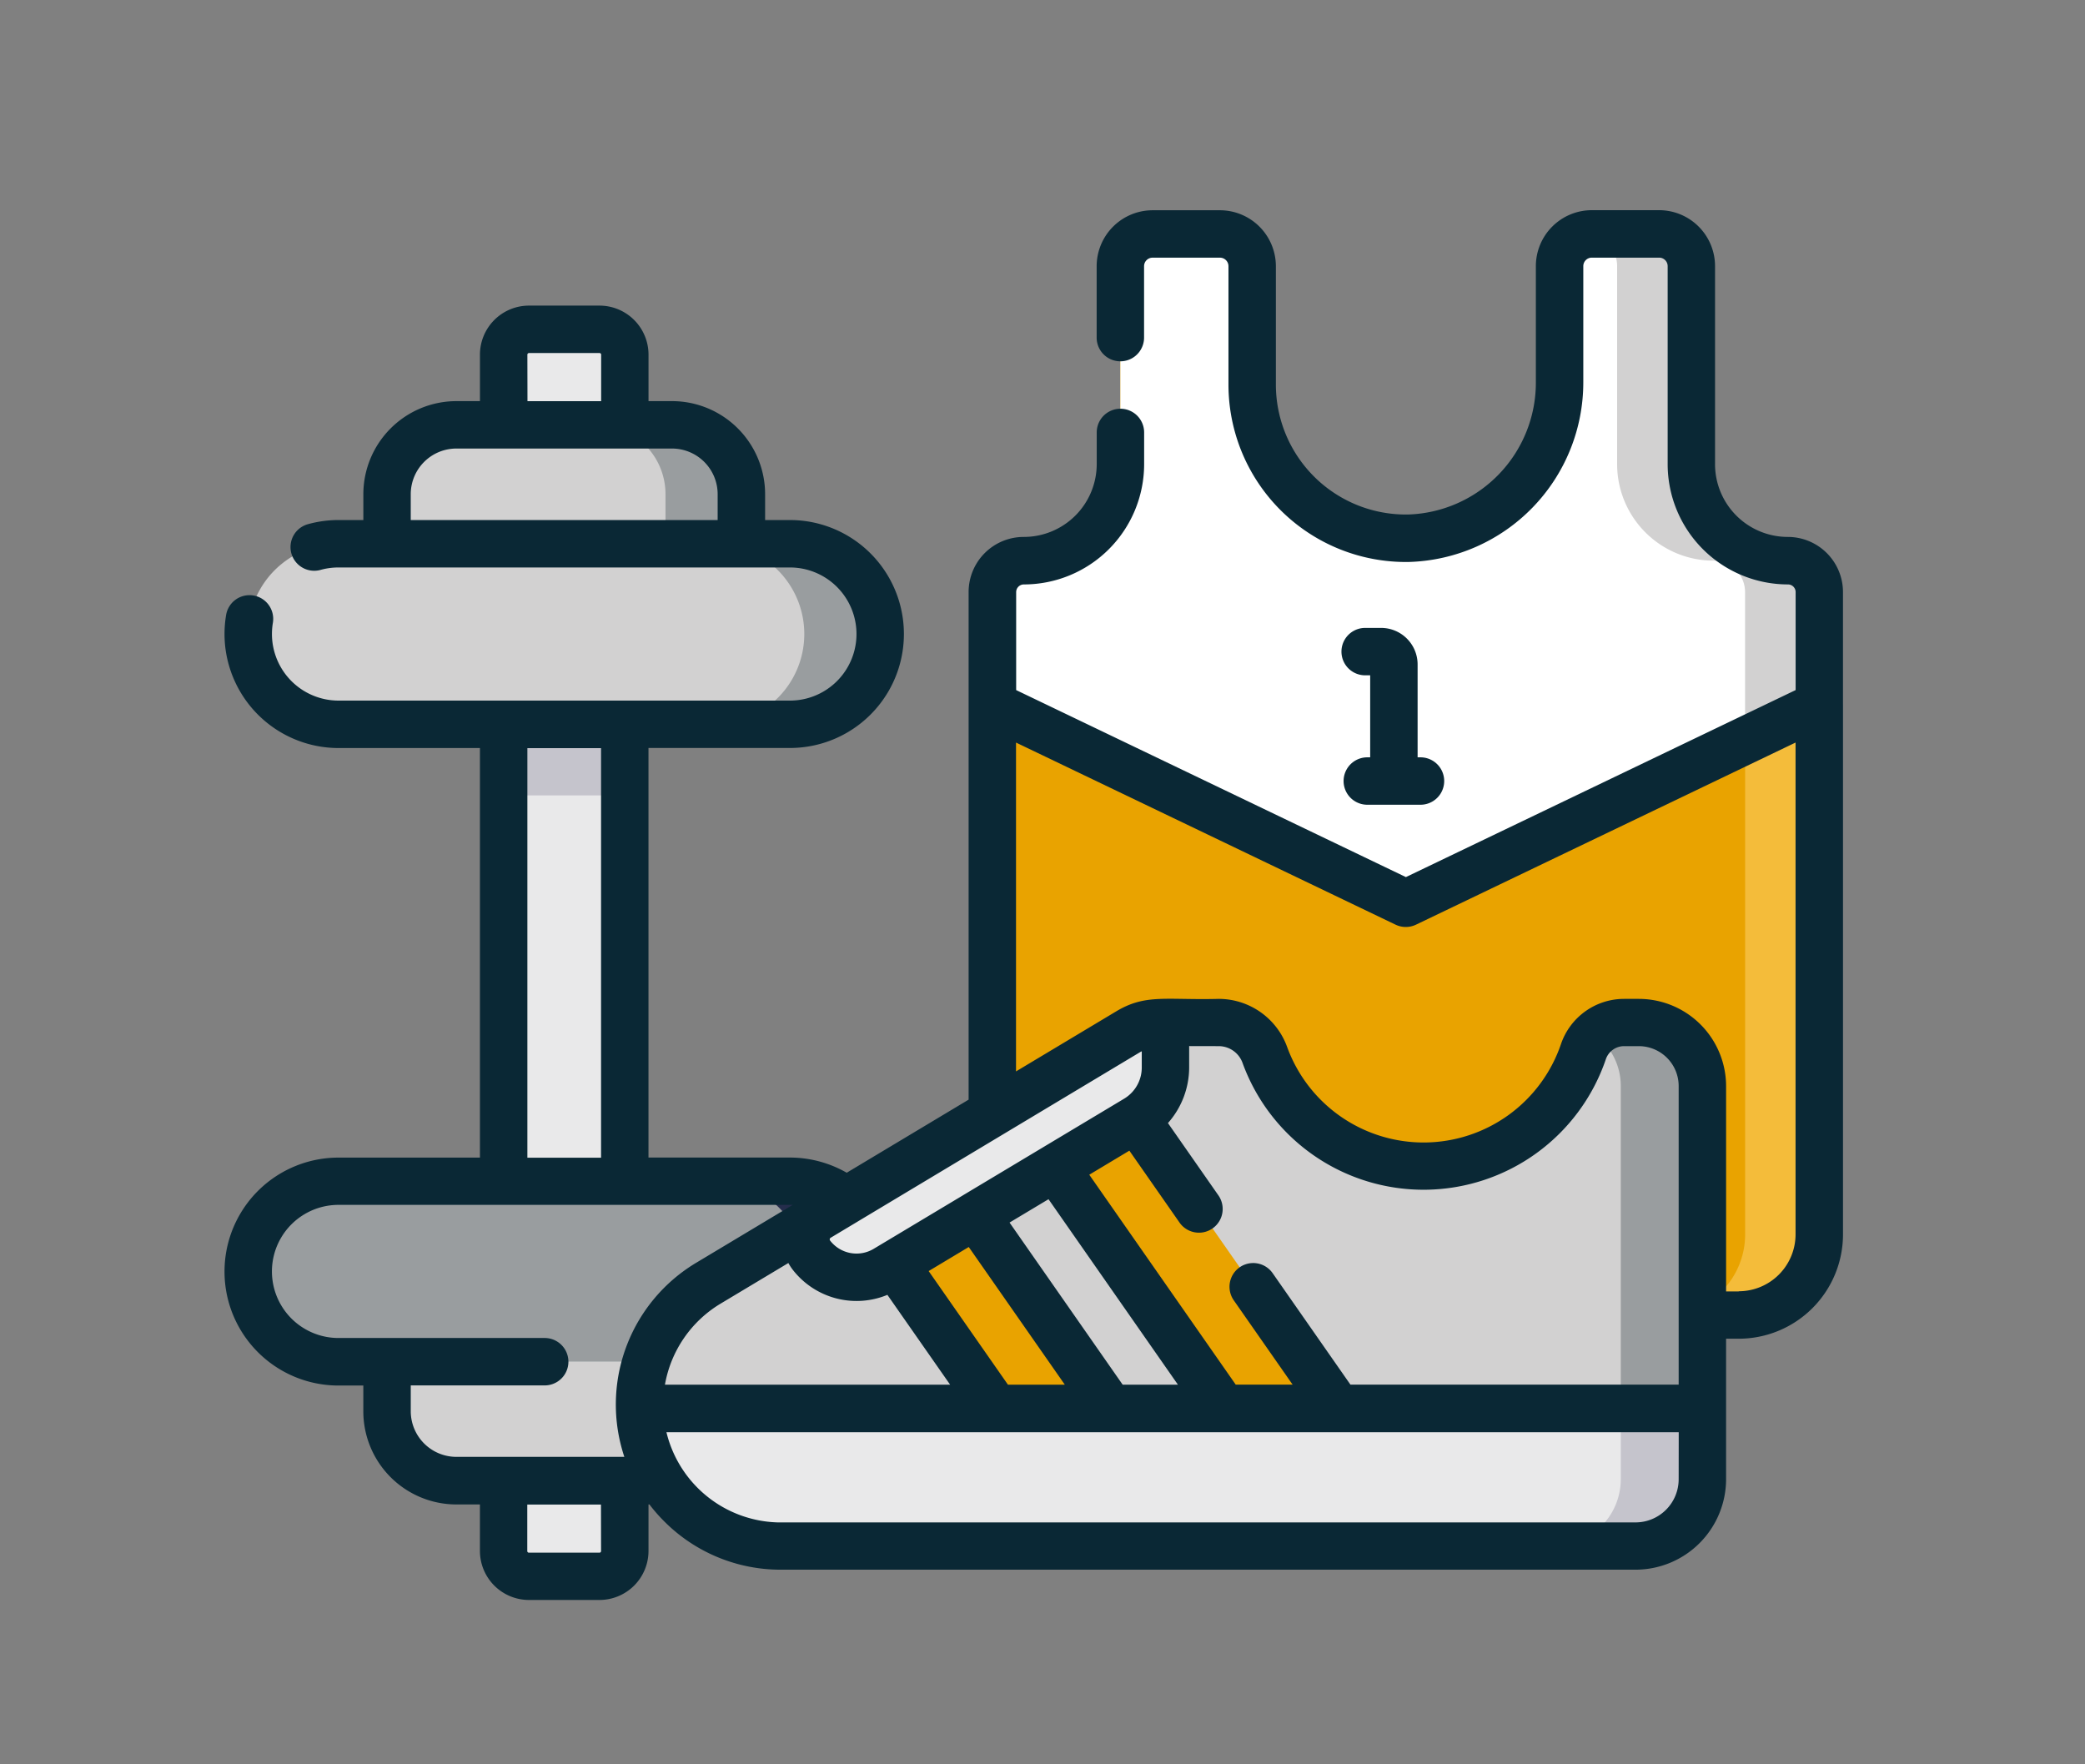 <svg xmlns="http://www.w3.org/2000/svg" width="130" height="110" viewBox="0 0 130 110">
  <rect x="0" y="0" width="130" height="110" fill="#808080" stroke="none"/>
  <g id="Gruppe_1472" data-name="Gruppe 1472" transform="translate(-1329 -4321)">
    <g id="Gruppe_1451" data-name="Gruppe 1451" transform="translate(1343 4334.104)">
      <path id="Pfad_1733" data-name="Pfad 1733" d="M691.69,697.035a6.02,6.02,0,0,1-6.02-6.02V678.673a2.008,2.008,0,0,0-2.008-2.008h-4.2a2.008,2.008,0,0,0-2.009,2.008V685.9a9.685,9.685,0,0,1-9.419,9.739,9.582,9.582,0,0,1-9.747-9.581v-7.383a2.008,2.008,0,0,0-2.009-2.008h-4.2a2.008,2.008,0,0,0-2.009,2.008v12.343a6.019,6.019,0,0,1-6.02,6.02,1.957,1.957,0,0,0-1.956,1.957v40.052a5.022,5.022,0,0,0,5.022,5.022h41.517a5.022,5.022,0,0,0,5.022-5.022V698.992A1.957,1.957,0,0,0,691.69,697.035Z" transform="translate(-594.216 -675.186)" fill="#e9a300"/>
      <path id="Pfad_1734" data-name="Pfad 1734" d="M781.1,697.035a6.02,6.02,0,0,1-6.02-6.02V678.673a2.008,2.008,0,0,0-2.008-2.008h-4.2a1.918,1.918,0,0,0-.214.012,2.007,2.007,0,0,1,1.795,2v12.344a6.019,6.019,0,0,0,6.02,6.019,1.957,1.957,0,0,1,1.957,1.957v40.052a5.022,5.022,0,0,1-5.022,5.022h4.632a5.022,5.022,0,0,0,5.022-5.022V698.992A1.957,1.957,0,0,0,781.1,697.035Z" transform="translate(-683.621 -675.186)" fill="#f4bc3a"/>
      <path id="Pfad_1735" data-name="Pfad 1735" d="M691.69,697.035a6.02,6.02,0,0,1-6.02-6.02V678.673a2.008,2.008,0,0,0-2.008-2.008h-4.2a2.008,2.008,0,0,0-2.009,2.008V685.9a9.685,9.685,0,0,1-9.419,9.739,9.582,9.582,0,0,1-9.747-9.581v-7.383a2.008,2.008,0,0,0-2.009-2.008h-4.2a2.008,2.008,0,0,0-2.009,2.008v12.343a6.019,6.019,0,0,1-6.02,6.02,1.957,1.957,0,0,0-1.956,1.957v7.037l25.78,12.37,25.78-12.369v-7.038A1.957,1.957,0,0,0,691.69,697.035Z" transform="translate(-594.216 -675.186)" fill="#fff"/>
      <path id="Pfad_1736" data-name="Pfad 1736" d="M781.1,697.035a6.02,6.02,0,0,1-6.02-6.02V678.673a2.008,2.008,0,0,0-2.008-2.008h-4.261c-.052,0-.1,0-.157.01a2.009,2.009,0,0,1,1.795,2v12.343a6.019,6.019,0,0,0,6.02,6.02,1.957,1.957,0,0,1,1.957,1.957v9.26l4.632-2.223v-7.037A1.957,1.957,0,0,0,781.1,697.035Z" transform="translate(-683.621 -675.186)" fill="#d2d1d1"/>
      <path id="Pfad_1737" data-name="Pfad 1737" d="M544.282,774.672h-4.4a1.577,1.577,0,0,1-1.577-1.577V698.513a1.576,1.576,0,0,1,1.577-1.577h4.4a1.577,1.577,0,0,1,1.577,1.577V773.1A1.577,1.577,0,0,1,544.282,774.672Z" transform="translate(-520.906 -689.506)" fill="#e9e9ea"/>
      <path id="Pfad_1738" data-name="Pfad 1738" d="M538.309,780.8h7.55v4.434h-7.55Z" transform="translate(-520.906 -748.748)" fill="#c5c4cc"/>
      <path id="Pfad_1739" data-name="Pfad 1739" d="M517.839,753.721H489.693a5.627,5.627,0,1,1,0-11.254h28.146a5.627,5.627,0,0,1,0,11.254Z" transform="translate(-482.588 -721.669)" fill="#d2d1d1"/>
      <path id="Pfad_1740" data-name="Pfad 1740" d="M531.311,717.209H517.865a4.323,4.323,0,0,0-4.324,4.323v3.093h22.093v-3.093A4.323,4.323,0,0,0,531.311,717.209Z" transform="translate(-503.409 -703.827)" fill="#d2d1d1"/>
      <path id="Pfad_1741" data-name="Pfad 1741" d="M517.839,877.849H489.693a5.627,5.627,0,1,0,0,11.253h28.146a5.627,5.627,0,1,0,0-11.253Z" transform="translate(-482.588 -817.305)" fill="#999d9f"/>
      <path id="Pfad_1742" data-name="Pfad 1742" d="M587.72,742.467h-4.73a5.627,5.627,0,1,1,0,11.254h4.73a5.627,5.627,0,0,0,0-11.254Z" transform="translate(-552.469 -721.669)" fill="#999d9f"/>
      <path id="Pfad_1743" data-name="Pfad 1743" d="M587.72,877.849h-4.73a5.627,5.627,0,1,1,0,11.253h4.73a5.627,5.627,0,1,0,0-11.253Z" transform="translate(-552.469 -817.305)" fill="#252d4c"/>
      <path id="Pfad_1744" data-name="Pfad 1744" d="M531.311,923.6H517.865a4.324,4.324,0,0,1-4.324-4.324v-3.093h22.093v3.093A4.323,4.323,0,0,1,531.311,923.6Z" transform="translate(-503.409 -844.381)" fill="#d2d1d1"/>
      <path id="Pfad_1745" data-name="Pfad 1745" d="M562.685,717.209h-4.73a4.323,4.323,0,0,1,4.323,4.323v3.093h4.73v-3.093A4.323,4.323,0,0,0,562.685,717.209Z" transform="translate(-534.784 -703.827)" fill="#999d9f"/>
      <path id="Pfad_1746" data-name="Pfad 1746" d="M562.278,916.179v3.094a4.323,4.323,0,0,1-4.323,4.323h4.73a4.323,4.323,0,0,0,4.323-4.323v-3.094Z" transform="translate(-534.784 -844.381)" fill="#575b7a"/>
      <path id="Pfad_1747" data-name="Pfad 1747" d="M575.97,876.75h53.292a4.166,4.166,0,0,0,4.166-4.167V848.07a3.962,3.962,0,0,0-3.962-3.962h-.919a2.678,2.678,0,0,0-2.536,1.816,10.529,10.529,0,0,1-19.867.2,3.053,3.053,0,0,0-2.87-2.012h-3.59a3.97,3.97,0,0,0-2.036.563L571.44,860.381a8.812,8.812,0,0,0,4.53,16.369Z" transform="translate(-541.286 -793.47)" fill="#d2d1d1"/>
      <path id="Pfad_1748" data-name="Pfad 1748" d="M766.656,844.108h-.919a2.673,2.673,0,0,0-1.854.746,3.957,3.957,0,0,1,1.648,3.216v24.515a4.166,4.166,0,0,1-4.166,4.166h5.087a4.166,4.166,0,0,0,4.166-4.166V848.07A3.962,3.962,0,0,0,766.656,844.108Z" transform="translate(-678.475 -793.47)" fill="#999d9f"/>
      <path id="Pfad_1749" data-name="Pfad 1749" d="M650.875,850.823l-5.044,3.023,19.292,27.648h7.153Z" transform="translate(-596.86 -798.213)" fill="#e9a300"/>
      <path id="Pfad_1750" data-name="Pfad 1750" d="M626.827,895.936h7.152l-17.213-24.669-5.044,3.023Z" transform="translate(-572.766 -812.655)" fill="#e9a300"/>
      <path id="Pfad_1751" data-name="Pfad 1751" d="M567.178,926.065a8.81,8.81,0,0,0,8.806,8.58h53.292a4.166,4.166,0,0,0,4.166-4.167v-4.414Z" transform="translate(-541.299 -851.365)" fill="#e9e9ea"/>
      <path id="Pfad_1752" data-name="Pfad 1752" d="M765.54,930.48a4.166,4.166,0,0,1-4.162,4.166h5.083a4.165,4.165,0,0,0,4.166-4.166v-4.415h-5.086v4.415Z" transform="translate(-678.484 -851.365)" fill="#c5c4cc"/>
      <path id="Pfad_1753" data-name="Pfad 1753" d="M607.5,859.484l15.621-9.363a3.726,3.726,0,0,0,1.812-3.2v-2.815h-.267a3.963,3.963,0,0,0-2.037.563L603.29,856.26a1.6,1.6,0,0,0-.445,2.34A3.558,3.558,0,0,0,607.5,859.484Z" transform="translate(-566.261 -793.47)" fill="#e9e9ea"/>
      <path id="Pfad_1754" data-name="Pfad 1754" d="M579.941,702.445v-7.011A3.44,3.44,0,0,0,576.506,692a4.538,4.538,0,0,1-4.542-4.541V675.114a3.49,3.49,0,0,0-3.486-3.486h-4.2a3.49,3.49,0,0,0-3.486,3.486v7.225a8.224,8.224,0,0,1-7.967,8.263,8.106,8.106,0,0,1-8.243-8.1v-7.383a3.491,3.491,0,0,0-3.487-3.486h-4.2a3.491,3.491,0,0,0-3.487,3.486v4.454a1.478,1.478,0,1,0,2.956,0v-4.454a.531.531,0,0,1,.531-.53h4.2a.531.531,0,0,1,.531.53V682.5a11.063,11.063,0,0,0,11.249,11.061,11.2,11.2,0,0,0,10.875-11.219v-7.225a.531.531,0,0,1,.53-.53h4.2a.531.531,0,0,1,.53.53v12.344a7.5,7.5,0,0,0,7.5,7.5.479.479,0,0,1,.479.479v6.108l-24.3,11.66-24.3-11.659v-6.108a.479.479,0,0,1,.479-.479,7.505,7.505,0,0,0,7.5-7.5v-1.977a1.478,1.478,0,1,0-2.956,0v1.977A4.546,4.546,0,0,1,528.859,692a3.435,3.435,0,0,0-3.435,3.435v6.987c0,.033,0,.066,0,.1v24.562l-7.6,4.556a7.131,7.131,0,0,0-3.54-.946h-8.82V705.158h8.82a7.105,7.105,0,0,0,0-14.211h-1.548v-1.614a5.808,5.808,0,0,0-5.8-5.8h-1.47v-2.9a3.058,3.058,0,0,0-3.055-3.055h-4.4a3.058,3.058,0,0,0-3.055,3.055v2.9h-1.47a5.808,5.808,0,0,0-5.8,5.8v1.614h-1.548a7.134,7.134,0,0,0-1.912.26,1.478,1.478,0,1,0,.794,2.848,4.154,4.154,0,0,1,1.117-.151h28.146a4.148,4.148,0,1,1,0,8.3H486.136a4.153,4.153,0,0,1-4.149-4.148,4.254,4.254,0,0,1,.058-.7,1.478,1.478,0,1,0-2.915-.494,7.221,7.221,0,0,0-.1,1.194,7.114,7.114,0,0,0,7.105,7.106h8.82v25.535h-8.82a7.105,7.105,0,1,0,0,14.211h1.549v1.614a5.808,5.808,0,0,0,5.8,5.8h1.471v2.9a3.058,3.058,0,0,0,3.055,3.055h4.4a3.058,3.058,0,0,0,3.055-3.055v-2.9h.058a10.346,10.346,0,0,0,1.009,1.14,10.229,10.229,0,0,0,7.185,2.927h53.292a5.651,5.651,0,0,0,5.644-5.645v-8.755h.789a6.507,6.507,0,0,0,6.5-6.5V702.445Zm-82.028-21.81a.1.1,0,0,1,.1-.1h4.4a.1.1,0,0,1,.1.1v2.9h-4.594Zm-7.272,10.313v-1.614a2.848,2.848,0,0,1,2.845-2.845h13.446a2.848,2.848,0,0,1,2.845,2.845v1.614Zm50.38,32.8a1.58,1.58,0,0,1,1.48,1.038,12.007,12.007,0,0,0,22.655-.224,1.2,1.2,0,0,1,1.137-.814h.919a2.486,2.486,0,0,1,2.484,2.484V744.85H549.23l-4.849-6.947a1.478,1.478,0,0,0-2.424,1.692l3.668,5.255h-3.547l-9.131-13.086,2.5-1.5,3.126,4.481A1.478,1.478,0,0,0,541,733.054l-3.147-4.51a5.235,5.235,0,0,0,1.322-3.463v-1.337Zm-5.992,21.106-7.052-10.107,2.429-1.456,8.068,11.562Zm-7.153,0-4.943-7.083,2.5-1.5,5.989,8.583h-3.548Zm-13.69-7.585a3.147,3.147,0,0,0,.258.4,5.035,5.035,0,0,0,5.916,1.585l3.911,5.6H506.49a7.378,7.378,0,0,1,3.455-5.043Zm22.034-13.2v1.022a2.261,2.261,0,0,1-1.07,1.915c-.026.015-.052.031-.078.048l-4.963,2.974-.076.046-4.919,2.948-.028.018-5.58,3.344a2.079,2.079,0,0,1-2.719-.516.119.119,0,0,1,.028-.169l1.693-1.015.058-.036L536.153,724.1Zm-38.307-18.9h4.594v25.535h-4.594Zm-7.271,41.36V744.9h8.351a1.478,1.478,0,0,0,0-2.956H486.136a4.149,4.149,0,1,1,0-8.3h28.146c.06,0,.119,0,.178,0l-6.035,3.618a10.3,10.3,0,0,0-4.6,11.659c0,.011.007.023.01.035l.007.023c.036.126.075.251.117.376H493.486A2.848,2.848,0,0,1,490.642,746.518Zm11.865,8.7a.1.1,0,0,1-.1.1h-4.4a.1.1,0,0,1-.1-.1v-2.9h4.594Zm67.189-4.476a2.691,2.691,0,0,1-2.688,2.688c-34.1,0-53.33,0-53.487,0a7.347,7.347,0,0,1-6.937-5.622H569.7Zm3.746-11.712h-.789v-12.8a5.446,5.446,0,0,0-5.44-5.44h-.919a4.158,4.158,0,0,0-3.936,2.818,9.051,9.051,0,0,1-17.078.169,4.543,4.543,0,0,0-4.26-2.987c-3.295.085-4.551-.324-6.386.774l-6.254,3.748V704.821l23.662,11.352a1.476,1.476,0,0,0,1.279,0l23.663-11.353v30.666A3.547,3.547,0,0,1,573.441,739.03Z" transform="translate(-479.031 -671.628)" fill="#0a2835"/>
      <path id="Pfad_1755" data-name="Pfad 1755" d="M718.7,760.338h-.993a1.478,1.478,0,0,0,0,2.956h.313v5.113h-.18a1.478,1.478,0,1,0,0,2.956h3.317a1.478,1.478,0,0,0,0-2.956h-.18v-5.793A2.278,2.278,0,0,0,718.7,760.338Z" transform="translate(-646.589 -734.294)" fill="#0a2835"/>
    </g>
    <rect id="Rechteck_189" data-name="Rechteck 189" width="130" height="110" transform="translate(1329 4321)" fill="none"/>
  </g>
</svg>
